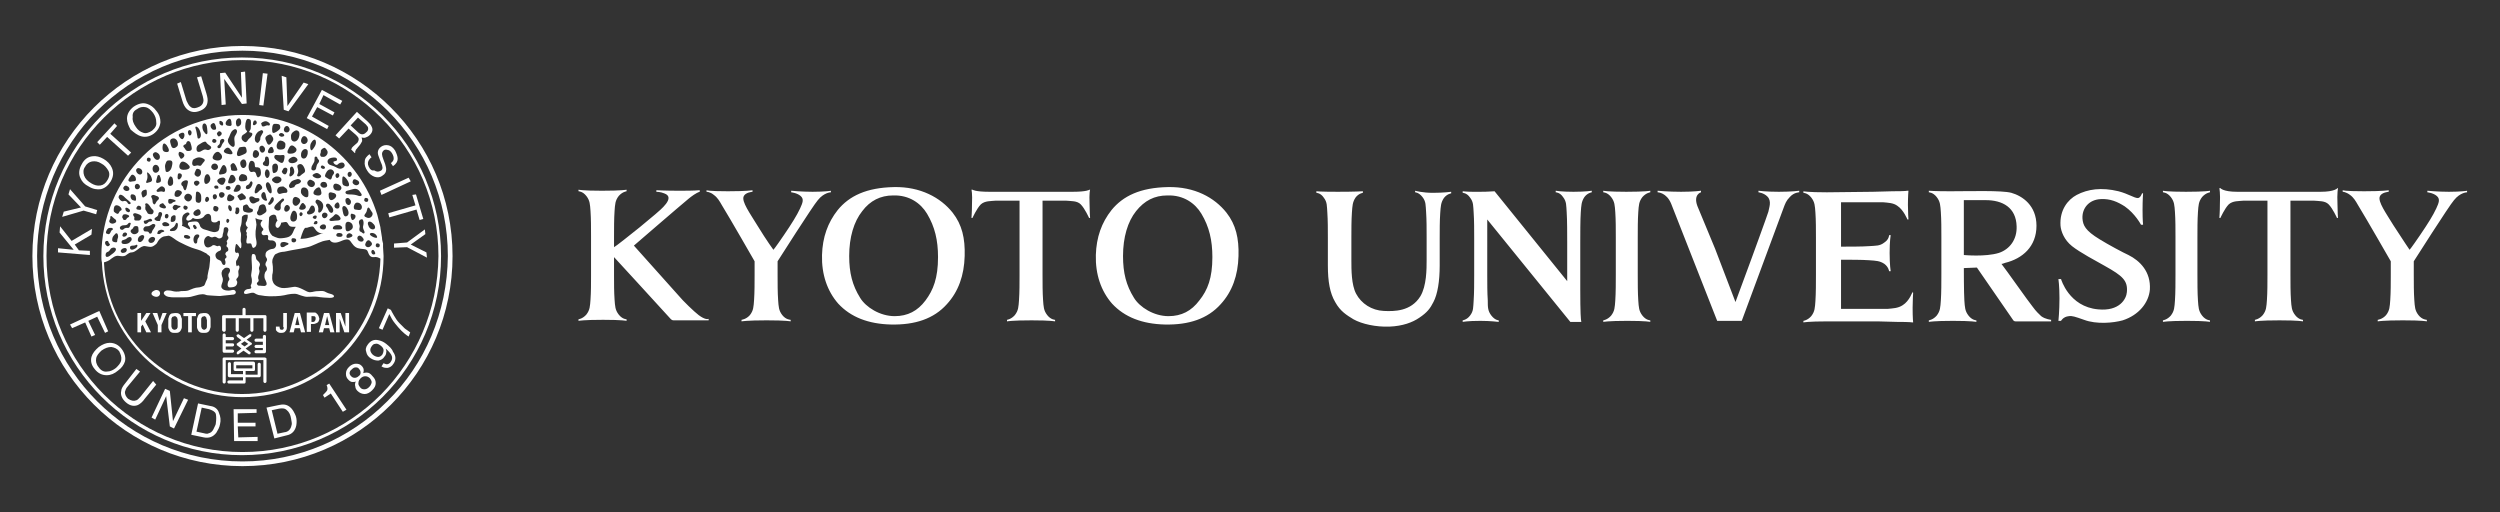 <svg version="1.1" id="レイヤー_1" xmlns="http://www.w3.org/2000/svg" x="0" y="0" viewBox="0 0 478.4 98" style="enable-background:new 0 0 478.4 98" xml:space="preserve"><rect x="0" y="0" width="478.4" height="98" fill="#333333" stroke="none"/><style>.st0{fill:#fff}</style><path class="st0" d="M171.1 35.8c-5.3.1-8.6 1.7-10.8 4.4-1.9 2.4-2.9 5.2-3 8.6-.1 3.7 1 6.9 3.1 9.3 2.4 2.6 5.8 3.9 10.1 4 4.6.1 8.2-1.1 10.7-3.9 2.2-2.4 3.3-5.5 3.4-9.2.1-3.4-.5-6-2.3-8.3-2.3-2.9-6.2-5-11.2-4.9m6 21.7c-1.5 2-3.4 3-5.9 3-2.8 0-5.5-1.7-6.6-3.5-1.5-2.4-2.1-4.8-2.1-8 0-3.6.9-6.6 2.5-8.6 1.5-2 3.5-3 5.9-3 3.1-.1 5.3 1.5 6.5 3.5 1.5 2.5 2.1 5.1 2.1 8.3 0 4-.9 6.3-2.4 8.3M223.5 35.8c-5.3.1-8.6 1.7-10.8 4.4-1.9 2.4-2.9 5.2-3 8.6-.1 3.7 1 6.9 3.1 9.3 2.4 2.6 5.8 3.9 10.1 4 4.6.1 8.2-1.1 10.7-3.9 2.2-2.4 3.3-5.5 3.4-9.2.1-3.4-.5-6-2.3-8.3-2.3-2.9-6.1-5-11.2-4.9m6 21.7c-1.5 2-3.4 3-5.9 3-2.8 0-5.5-1.7-6.6-3.5-1.5-2.4-2.1-4.8-2.1-8 0-3.6.9-6.6 2.5-8.6s3.5-3 6-3c3.1-.1 5.3 1.5 6.5 3.5 1.5 2.5 2.1 5.1 2.1 8.3 0 4-.9 6.3-2.5 8.3M468.6 36.7c-2.1 0-4.1-.2-4.1-.2v.3s1.1.1 1.8.7.4 1.3-.1 2.4c-.6 1.3-1.6 2.9-3.1 5.1-1.7 2.5-2 2.8-2 2.8s-1.1-1.6-3.1-4.7c-1.4-2.3-3-4.5-2.6-5.5.3-.8 1.7-.9 1.7-.9v-.3s-1 .2-4.7.2c-3.8 0-4.1-.2-4.1-.2v.3s.6 0 1.4.6c.7.5 1.1 1.2 1.5 1.9 1.6 2.6 6.3 10.8 6.3 10.8v2.6c0 1.4 0 3.4-.1 4.8-.1 1.3-.1 2-.8 2.9-.7.8-1.6.9-1.6.9v.3s1-.2 4.8-.2c3.9 0 4.6.2 4.6.2v-.3s-.9 0-1.6-.9c-.7-.9-.7-1.6-.8-2.9-.1-1.4-.1-3.3-.1-4.8V50s6.8-10.7 7.7-11.7c1.2-1.5 2.5-1.5 2.5-1.5v-.3c.1 0-1.2.2-3.5.2M159.1 36.5s-1.3.2-3.6.2c-2.1 0-4.1-.2-4.1-.2v.3s1.1.1 1.8.7.4 1.3-.1 2.4c-.6 1.3-1.6 2.9-3.1 5.1-1.7 2.5-2 2.8-2 2.8s-1.2-1.6-3.1-4.7c-1.4-2.3-3-4.5-2.6-5.5.3-.8 1.7-.9 1.7-.9v-.3s-1 .2-4.7.2c-3.8 0-4.1-.2-4.1-.2v.3s.7 0 1.4.6c.7.5 1.1 1.2 1.5 1.9 1.6 2.6 6.3 10.8 6.3 10.8v2.6c0 1.4 0 3.4-.1 4.8-.1 1.3-.1 2-.8 2.9-.7.8-1.6.9-1.6.9v.3s1-.2 4.8-.2 4.6.2 4.6.2v-.3s-.9 0-1.6-.9c-.7-.9-.7-1.6-.8-2.9-.1-1.4-.1-3.3-.1-4.8V50s6.8-10.7 7.7-11.7c1.2-1.5 2.5-1.5 2.5-1.5v-.3zM336.5 36.5v.3s1 .1 1.7.8c.9.9.3 2.2.2 2.9-.2.7-3.2 8.9-3.2 8.9l-3.1 8.4-3.9-10.2-3.4-8.2c-.8-2.2.7-2.6.7-2.6v-.3s-1.3.2-3.8.2-4.5-.2-4.5-.2v.3s1.7 0 2.6 2.2l8.8 22.4h4.7s7.7-20.8 8-21.6c.3-.8.5-1.4 1.2-2.1.8-.9 1.8-.9 1.8-.9v-.3s-1.4.2-3.9.2-3.9-.2-3.9-.2M270.8 36.5v.3s.7 0 1.4.9.6 1.6.7 2.9c.1 1.4.1 3.3.1 4.8v4.3c0 1.8 0 5-1.2 7-1.8 2.9-5 2.9-7 2.8-2.3-.1-4.3-1.4-5.3-3.3-.9-1.7-.9-4.6-.9-6.4v-4.3c0-1.4 0-3.4.1-4.8.1-1.3.1-2 .7-2.9.6-.8 1.4-.9 1.4-.9v-.3s-1.4.1-4.8.1-4.1-.1-4.1-.1v.3s.8 0 1.4.9c.7.9.6 1.6.7 2.9.1 1.4.1 3.3.1 4.8v5.3c0 3.1.4 5.3 1.4 7 1 1.8 2.2 2.5 3.5 3.3 1.6.9 4.3 1.5 6.9 1.4 2.5-.1 4.4-.8 5.7-1.7 1.5-1 2.1-1.8 2.7-3 .8-1.5 1.2-4 1.2-7v-5.2c0-1.4 0-3.4.1-4.8.1-1.3.1-2 .7-2.9.6-.8 1.4-.9 1.4-.9v-.3s-1.5.2-3.5.2-3.4-.4-3.4-.4M306.8 36.5v.3s.8 0 1.5.9.7 1.6.8 2.9c.1 1.4.1 3.3.1 4.8v7.1c0 1.4 0 3.6-.1 5-.1 1.3-.1 2-.8 2.9-.7.8-1.5.9-1.5.9v.3s.9-.2 4.6-.2c3.7 0 4.4.2 4.4.2v-.3s-.8 0-1.5-.9-.7-1.6-.8-2.9c-.1-1.4-.1-3.5-.1-5v-7.1c0-1.4 0-3.4.1-4.8.1-1.3.1-2 .8-2.9.7-.8 1.5-.9 1.5-.9v-.3s-.9.2-4.6.2c-3.6 0-4.4-.2-4.4-.2M413.9 36.5v.3s.8 0 1.5.9.7 1.6.8 2.9c.1 1.4.1 3.3.1 4.8v7.1c0 1.4 0 3.6-.1 5-.1 1.3-.1 2-.8 2.9-.7.8-1.5.9-1.5.9v.3s.9-.2 4.6-.2c3.7 0 4.4.2 4.4.2v-.3s-.8 0-1.5-.9-.7-1.6-.8-2.9c-.1-1.4-.1-3.5-.1-5v-7.1c0-1.4 0-3.4.1-4.8.1-1.3.1-2 .8-2.9.7-.8 1.5-.9 1.5-.9v-.3s-.9.2-4.6.2c-3.6 0-4.4-.2-4.4-.2M208.5 36.3s-.5.4-3.2.4h-16c-2.7 0-3.2-.4-3.2-.4h-.2s.2.7.1 2.8c0 1.4-.1 2.6-.1 2.6h.2s.8-1.8 1.6-2.6c.8-.7 1.9-.6 2.8-.7h4.6v14.2c0 1.4 0 3.4-.1 4.8-.1 1.3-.1 2-.8 2.9-.7.8-1.5.9-1.5.9v.3s.9-.2 4.7-.2c3.7 0 4.5.2 4.5.2v-.3s-.8 0-1.5-.9-.7-1.6-.8-2.9c-.1-1.4-.1-3.3-.1-4.8V38.4h4.5c1 .1 2.1 0 2.8.7.8.8 1.6 2.6 1.6 2.6h.2s-.1-1.2-.1-2.6c-.1-2.2.1-2.8.1-2.8h-.1zM447.3 36s-.5.7-3.2.7h-16c-2.7 0-3.2-.7-3.2-.7h-.2s.2 1 .1 3.1c0 1.4-.1 2.6-.1 2.6h.2s.8-1.8 1.6-2.6c.8-.7 1.9-.6 2.8-.7h4.6v14.2c0 1.4 0 3.4-.1 4.8-.1 1.3-.1 2-.8 2.9-.7.8-1.5.9-1.5.9v.3s.9-.2 4.7-.2c3.7 0 4.5.2 4.5.2v-.3s-.8 0-1.5-.9-.7-1.6-.8-2.9c-.1-1.4-.1-3.3-.1-4.8V38.4h4.5c1 .1 2.1 0 2.8.7.8.8 1.6 2.6 1.6 2.6h.2s-.1-1.2-.1-2.6c-.1-2.2.1-3.1.1-3.1h-.1zM297.7 36.5v.3s.8 0 1.4.9c.7.9.6 1.6.7 2.9.1 1.4.1 4.4.1 5.8v7.4L286 36.6c-.5 0-1 .1-2.7.1h-1.5c-1.1 0-1.9-.1-1.9-.1v.3s.8 0 1.4.9c.7.9.6 1.6.7 2.9.1 1.4.1 3.4.1 4.8V52.7c0 1.4 0 3.4-.1 4.8-.1 1.3 0 2-.7 2.9-.6.8-1.4.9-1.4.9v.3s.9-.2 3.4-.2c1.9 0 3.5.2 3.5.2v-.3s-.7 0-1.4-.9-.7-1.6-.7-2.9c-.1-1.4-.1-3.4-.1-4.8V42l15.9 19.6h2.1c-.1-.4-.2-1.8-.2-6.2v-9c0-1.4 0-4.5.1-5.8.1-1.3.1-2 .7-2.9.6-.8 1.4-.9 1.4-.9v-.3s-1.2.2-3.5.2-3.4-.2-3.4-.2M366 55.8s-.6 1.8-1.9 2.6c-.9.6-1.9.6-2.8.7h-9v-9.4c1.5 0 4.1 0 5.4.1 1.3.1 2 .1 2.9.7.8.6.9 1.4.9 1.4h.3s-.2-1.2-.2-3.5.2-3.4.2-3.4h-.3s0 .8-.9 1.4c-.9.7-1.6.6-2.9.7-1.3.1-4 .1-5.4.1v-8.5h8c1 .1 2 .1 2.8.7 1.2.8 1.9 2.6 1.9 2.6h.2s-.1-1.4-.1-2.8c0-1.6.1-2.7.1-2.7h-.2s-.2.1-2.9.1c-1 0-2.5.1-3.7.1 0 0-7.9.1-8.8.1-3.7 0-4.5-.2-4.5-.2v.3s.8 0 1.5.9.7 1.6.8 2.9c.1 1.4.1 3.3.1 4.8v7.1c0 1.4 0 3.6-.1 5-.1 1.3-.1 2-.8 2.9-.7.8-1.5.9-1.5.9v.3s.9-.2 4.6-.2h9.6c1.1 0 2.6.1 3.7.1 2.7 0 2.9.1 2.9.1h.2s-.1-.8-.1-2.8c0-1.4.1-2.9.1-2.9h-.1zM407.3 48.8c-.9-.4-3.9-2-5.5-3-2.8-1.7-3.2-2.7-3.3-4-.1-1.9 1.2-3.6 3.5-3.7 1.8-.1 3.2.5 4.6 1.4 2 1.4 3.1 3.5 3.1 3.5h.4s-.1-.8-.1-2.8c0-2 .1-3.2.1-3.2h-.2s-.3.9-.8.9c-.7 0-1.8-.8-3.7-1.3-3.3-.8-5.9-.4-8 .7-1.7.9-3.3 2.9-3.1 5.9.1 1.1.7 2.7 2.2 3.9 1.5 1.2 4.7 2.9 6.3 3.8 3.4 1.9 4.4 2.8 4.2 5-.1 1.3-1.4 3.7-5.5 3.3-5.6-.5-7.1-5.8-7.1-5.8h-.5s.2 1.3.2 3.7c0 2.4-.2 4.3-.2 4.3h.5s.4-.8 1.5-.9c.6-.1 1.2.1 2.9.7 2.4.9 5.6.6 7.4.1 3.1-1 5-3.4 5.2-5.9.2-3.4-1.9-5.5-4.1-6.6M388.9 58.6c-.6-.7-5.1-7.1-5.9-8.1.2 0 .4-.1.7-.2 3.3-.8 6-3.1 6-7.1 0-3.9-2.7-5.7-4.8-6.3-1.8-.5-8.1-.3-11.7-.3-3 0-4.1-.1-4.1-.1v.3s.8 0 1.5.9.7 1.6.8 2.9c.1 1.4.1 3.3.1 4.8v7.1c0 1.4 0 3.6-.1 5-.1 1.3-.1 2-.8 2.9-.7.8-1.5.9-1.5.9v.3s.9-.2 4.6-.2c3.7 0 4.5.2 4.5.2v-.3s-.8 0-1.5-.9-.7-1.6-.8-2.9c-.1-1.4-.1-6.2-.1-6.2l2.5-.1 6.9 10c.1.2.3.3.5.3h6.8v-.3s-1.1-.1-1.9-.7c-.5-.5-.9-.8-1.7-1.9m-13.1-9.8V38.3h4.2c3.2 0 5.8 1.4 5.9 5 .1 2.5-1.3 4.4-3.4 5.1-2.6.8-6.7.4-6.7.4M133.7 60.3c-.8-.6-3-2.7-3.9-3.8l-8.5-9.5s8.8-7.6 10.5-9c.5-.4 1.4-1.1 2.1-1.3v-.3c-1.2.1-2.8.1-4 .1-2.7 0-4.3-.1-4.3-.1v.3s.8 0 1.5.3c2.3.8-.8 3.2-1.7 4 0 0-1.1.9-3 2.5-2 1.6-4.5 3.6-4.9 3.8v-2.1c0-1.4 0-3.4.1-4.8.1-1.3.1-2 .8-2.9.7-.8 1.5-.9 1.5-.9v-.3s-.9.2-4.7.2c-3.7 0-4.5-.2-4.5-.2v.3s.8 0 1.5.9.7 1.6.8 2.9c.1 1.4.1 3.3.1 4.8v7.6c0 1.4 0 3.1-.1 4.5-.1 1.3-.1 2-.8 2.9-.7.8-1.5.9-1.5.9v.3s.9-.2 4.7-.2c3.7 0 4.5.2 4.5.2v-.3s-.8 0-1.5-.9-.7-1.6-.8-2.9c-.1-1.4-.1-3.1-.1-4.5V49.2l4.5 4.9 6.4 7c.1.1.3.2.5.2h6.7V61c-.1.1-.7.2-1.9-.7M29.8 55.5c-.4.1-.9.4-.8.8.1.3.6.5.9.5 1 0 1-1.4-.1-1.3M28.8 59.9H28l-1 1.5v-1.5h-.7v3.7h.7v-1.1l.3-.4.7 1.5h.9l-1.1-2.1zM30.6 61.3h-.1l-.4-1.4h-.9l1 2.3v1.4h.7v-1.4l1-2.3h-.8zM34.6 60.4c-.1-.2-.2-.3-.4-.4-.2-.1-.4-.1-.7-.1-.3 0-.5.1-.7.1-.2.1-.3.2-.4.4-.1.2-.1.4-.2.6v1.6c0 .2.1.4.2.6.1.2.2.3.4.4.2.1.4.1.7.1.3 0 .5 0 .7-.1.2-.1.3-.2.4-.4.1-.2.2-.4.2-.6V61c-.1-.2-.2-.5-.2-.6m-.6 2c0 .2 0 .3-.1.4 0 .1-.1.2-.2.2-.1.1-.2.1-.3.1-.1 0-.2 0-.3-.1-.1 0-.1-.1-.2-.2 0-.1-.1-.2-.1-.4v-1.2c0-.2 0-.3.1-.4 0-.1.1-.2.2-.2s.2-.1.3-.1c.1 0 .2 0 .3.1l.2.2c0 .1.1.3.1.4v1.2M35.1 60.5h.9v3.1h.7v-3.1h.8v-.6h-2.4zM40.1 60.4c-.1-.2-.2-.3-.4-.4-.2-.1-.4-.1-.7-.1-.3 0-.5.1-.7.1-.2.1-.3.2-.4.4-.1.2-.1.4-.2.6v1.6c0 .2.1.4.2.6.1.2.2.3.4.4.2.1.4.1.7.1.3 0 .5 0 .7-.1.2-.1.3-.2.4-.4.1-.2.1-.4.2-.6V61c0-.2-.1-.5-.2-.6m-.5 2c0 .2 0 .3-.1.4 0 .1-.1.2-.2.2-.1.1-.1.1-.2.1s-.2 0-.3-.1c-.1 0-.1-.1-.2-.2 0-.1-.1-.2-.1-.4v-1.2c0-.2 0-.3.1-.4 0-.1.1-.2.2-.2s.2-.1.3-.1c.1 0 .2 0 .2.1l.2.2c0 .1 0 .3.1.4v1.2M54.3 62.6c0 .2 0 .3-.1.4 0 .1-.1.1-.3.1-.1 0-.2 0-.3-.1 0-.1-.1-.2-.1-.4v-.1h-.7V63.1c0 .1.1.2.2.3.1.1.2.2.3.2.1.1.3.1.5.1.4 0 .7-.1.8-.3.2-.2.3-.4.3-.8v-2.7h-.7v2.7zM56.4 59.9l-1 3.7h.8l.2-.8h1l.2.8h.8l-1-3.7h-1zm.1 2.3.4-1.7.4 1.7h-.8zM61 60.6c0-.1-.1-.2-.2-.4l-.3-.3c-.1-.1-.3-.1-.5-.1h-1.3v3.7h.8V62h.4c.2 0 .3 0 .5-.1s.3-.1.4-.2c.1-.1.2-.2.2-.3.1-.2.1-.3.1-.5 0 0-.1-.2-.1-.3m-.8.9c-.1.1-.2.1-.3.1h-.3v-1.1h.3c.2 0 .3 0 .4.1.1.1.1.2.1.4s-.1.4-.2.5M62 59.9l-1 3.7h.8l.2-.8h1l.2.8h.8l-1-3.7h-1zm.2 2.3.4-1.7.4 1.7h-.8zM66.1 62.5l-.9-2.6h-.9v3.7h.7V61l.9 2.6h.9v-3.7h-.7zM42.9 63.5c.1 0 .3-.1.3-.3v-2.3h1.9v2.3c0 .1.1.3.3.3.1 0 .3-.1.3-.3v-2.3h2.2v2.3c0 .1.1.3.3.3.1 0 .3-.1.3-.3v-2.3h1.9v2.3c0 .1.1.3.3.3.1 0 .3-.1.3-.3v-2.6c0-.2-.1-.3-.3-.3H47v-1.1c0-.1-.1-.3-.3-.3-.1 0-.3.1-.3.3v1.1h-3.6c-.2 0-.3.1-.3.3v2.6c.1.2.2.3.4.3M42.9 67.5h1.6c.1 0 .3-.1.3-.3 0-.1-.1-.3-.3-.3h-1.3v-.6h1.3c.1 0 .3-.1.3-.3 0-.2-.1-.3-.3-.3h-1.3v-.6h1.3c.1 0 .3-.1.3-.3 0-.1-.1-.3-.3-.3h-1.3v-.4c0-.1-.1-.3-.3-.3-.1 0-.3.1-.3.3v3c0 .3.1.4.3.4M50.6 64.1c-.2 0-.3.1-.3.3v.4H49c-.1 0-.3.1-.3.3 0 .2.1.3.3.3h1.3v.6H49c-.1 0-.3.1-.3.3 0 .1.1.3.3.3h1.3v.4H49c-.1 0-.3.1-.3.3 0 .2.1.3.3.3h1.6c.1 0 .3-.1.3-.3v-2.9c0-.2-.1-.3-.3-.3M48.2 65.8c0-.1 0-.2-.1-.2l-.9-.6.8-.6c.1-.1.1-.2.1-.4-.1 0-.2-.1-.4 0l-1 .7-1-.7c-.1-.1-.3 0-.4.1-.1.1 0 .3.1.4l.8.6-.8.6c-.1 0-.1.1-.1.2s0 .2.1.2l.8.6-.8.6c-.1.1-.1.2-.1.4.1.1.1.1.2.1h.1l1-.7 1 .7h.1c.1 0 .2 0 .2-.1.1-.1.1-.3-.1-.4l-.8-.6 1-.7c.1 0 .2-.1.2-.2m-1.4.5-.7-.5.7-.5.7.5-.7.5zM50.6 68.4h-7.7c-.2 0-.3.1-.3.3v4.4c0 .1.1.3.3.3.1 0 .3-.1.3-.3v-4.2h7.2V73c0 .1.1.3.3.3.1 0 .3-.1.3-.3v-4.4c-.1-.1-.2-.2-.4-.2"/><path class="st0" d="M49.6 69.4c-.1 0-.3.1-.3.3v2H47V71h1.5c.2 0 .3-.1.3-.3v-1.2c0-.1-.1-.3-.3-.3H45c-.2 0-.3.1-.3.3v1.2c0 .1.1.3.3.3h1.5v.6h-2.3v-2c0-.1-.1-.3-.3-.3-.1 0-.3.1-.3.3v2.3c0 .1.1.3.3.3h2.6v.6h-2.7c-.1 0-.3.1-.3.3 0 .1.1.3.3.3h2.9c.2 0 .3-.1.3-.3v-.9h2.6c.1 0 .3-.1.3-.3v-2.3c-.1-.1-.2-.2-.3-.2m-4.4.5h3.1v.6h-3.1v-.6z"/><path class="st0" d="M46.4 8.8C24.2 8.8 6.2 26.8 6.2 49s18 40.2 40.2 40.2c22.2 0 40.2-18 40.2-40.2S68.5 8.8 46.4 8.8m27.7 68C67 83.9 57.2 88.3 46.4 88.3c-10.9 0-20.7-4.4-27.8-11.5-7.1-7.1-11.5-17-11.5-27.8s4.4-20.7 11.5-27.8c7.1-7.1 16.9-11.5 27.8-11.5 10.8 0 20.7 4.4 27.8 11.5 7.1 7.1 11.5 16.9 11.5 27.8-.1 10.8-4.4 20.7-11.6 27.8"/><path class="st0" d="M46.3 11c-21 0-38 17-38 38s17 38.1 38 38.1 38.1-17 38.1-38.1c0-21-17-38-38.1-38m26.6 64.5c-6.8 6.8-16.1 11-26.5 11-10.3 0-19.7-4.2-26.5-11-6.8-6.8-11-16.1-11-26.5 0-10.4 4.2-19.7 11-26.5 6.8-6.8 16.1-11 26.5-11 10.4 0 19.7 4.2 26.5 11 6.8 6.8 11 16.1 11 26.5-.1 10.4-4.3 19.7-11 26.5"/><path class="st0" d="m17.2 48-2.1-.1-.8-1.1 3.2-1.9.1-1.1-3.9 2.3-2.2-2.8-.1 1.2 2.7 3.3-3-.3v.8l6.1.5zM18.4 41l.2-.8-2.3-.7-2.9-3.3-.3 1 2.4 2.5-3.3.8-.3 1 4.1-1.2zM17 35.7c.8.5 1.6.6 2.3.5.8-.2 1.4-.7 1.9-1.5.5-.9.6-1.7.2-2.6-.3-.7-.9-1.3-1.6-1.7-.7-.4-1.4-.6-2.1-.5-.9.1-1.6.6-2.1 1.6-.5.9-.6 1.8-.2 2.6.3.7.8 1.2 1.6 1.6m-.7-3.8c.3-.6.8-.9 1.3-1 .6-.1 1.2 0 1.8.4.6.3 1 .8 1.3 1.3.3.5.3 1.1-.1 1.8s-.8 1-1.4 1.1c-.6.1-1.2-.1-1.7-.4-.7-.4-1.2-.9-1.4-1.5-.2-.6-.2-1.2.2-1.7M20.5 26.2l4 3.6.6-.6-4-3.6 1.3-1.5-.5-.5-3.3 3.6.5.5zM27.1 26.1c.8.2 1.6 0 2.3-.5.8-.6 1.2-1.3 1.3-2.2 0-.8-.2-1.5-.8-2.2-.5-.7-1.1-1.1-1.7-1.3-.8-.3-1.7-.1-2.6.5-.8.6-1.3 1.4-1.3 2.3 0 .7.3 1.4.7 2.1.7.6 1.3 1.1 2.1 1.3m-.9-5.2c.5-.4 1.1-.5 1.6-.4.6.1 1 .5 1.5 1.1.4.6.6 1.1.6 1.8.1.6-.2 1.1-.8 1.6-.6.4-1.2.6-1.7.4-.6-.2-1-.5-1.4-1.1-.5-.7-.7-1.3-.6-1.9-.1-.7.2-1.2.8-1.5M35.7 20.8c.6.6 1.4.8 2.3.5 1-.3 1.6-.9 1.7-1.7.1-.5 0-1-.2-1.7l-1-3.3-.8.2 1.1 3.6c.1.4.2.8.1 1.1-.1.5-.5.9-1.2 1.1-.6.2-1 .1-1.4-.3-.2-.2-.4-.6-.6-1l-1.1-3.6-.7.3 1 3.3c.2.7.5 1.2.8 1.5M43.2 20l-.3-4.9 3.4 4.8.9-.1-.3-6.1-.8.1.2 4.9-3.2-4.8-1 .1.3 6.1zM51.2 14.1l-.9-.1-.7 6.1.8.1zM55.2 21.3l3.8-5.2-.9-.3-3.1 4.5-.2-5.5-.9-.3.4 6.5zM62.6 24.7l.3-.6-3.2-1.8 1-1.8 3 1.6.3-.6-2.9-1.6.8-1.7 3.2 1.8.4-.7-3.9-2.1-2.9 5.4zM64.9 26.5l1.8-1.9 1.4 1.2c.2.2.4.4.5.6.1.3 0 .6-.2.9l-.8.7c-.2.2-.3.3-.3.4 0 .1-.1.1-.1.2l.7.7.1-.1c-.1-.1 0-.3.1-.5 0-.1.2-.2.3-.4l.5-.6c.2-.3.3-.5.4-.7 0-.2 0-.4-.1-.7.3.1.6.1.8 0 .3-.1.5-.2.8-.5.5-.5.6-1.1.3-1.6-.1-.3-.4-.6-.7-.9l-2.1-1.9-4.1 4.5.7.6zm3.6-4 1.5 1.3c.2.2.3.4.4.5.1.3.1.7-.3 1-.3.3-.5.4-.8.4-.3 0-.6-.2-.8-.4L67.1 24l1.4-1.5zM70.8 32.3c-.4-.6-.5-1-.3-1.5.1-.2.3-.5.6-.7l-.4-.6c-.5.4-.9.8-.9 1.4-.1.6.1 1.2.5 1.8.3.5.8.9 1.3 1.1.5.2 1.1.2 1.6-.2.5-.3.7-.7.7-1.2 0-.3-.1-.6-.2-1l-.3-.8c-.2-.5-.3-.9-.3-1.1 0-.3.1-.5.3-.7.2-.2.5-.2.8-.1.3 0 .6.3.8.6.3.5.4.9.3 1.3-.1.2-.2.4-.5.6l.4.6c.6-.4.9-.9.9-1.4 0-.5-.2-1-.5-1.6-.4-.6-.8-.9-1.3-1-.5-.1-1 0-1.4.3-.4.3-.6.7-.6 1.1 0 .3.1.6.3 1.1l.3.8c.2.4.3.8.3 1 0 .2-.1.5-.4.6-.4.2-.7.2-1.2-.1-.4.1-.6-.1-.8-.3M73 37.3l5.6-2.6-.4-.7-5.5 2.5zM74.3 40.8l.2.8 5.2-1.5.6 2 .7-.2-1.4-4.7-.7.1.6 2zM75.4 46.6v.8l2.5-.1 3.8 2-.1-1-3-1.5 2.8-2-.1-.9-3.4 2.5zM18.2 64.1l-1.3-2.7 1.7-.8 1.5 3.1.6-.3-1.7-3.9-5.6 2.6.4.7 2.5-1.1 1.2 2.7zM23.3 66.8c-.6-.8-1.4-1.2-2.3-1.2-.7 0-1.4.3-2.1.8-.7.6-1.2 1.2-1.4 1.9-.2.8 0 1.6.6 2.3.6.8 1.4 1.2 2.3 1.2.8 0 1.5-.3 2.2-.9.7-.5 1.1-1.1 1.3-1.7.2-.7 0-1.6-.6-2.4m-.1 2.1c-.1.6-.5 1-1 1.5-.5.4-1.1.7-1.7.7-.6.1-1.2-.2-1.6-.8-.5-.6-.6-1.2-.5-1.7.1-.6.5-1 1-1.5.7-.5 1.3-.7 1.9-.7.6.1 1.1.3 1.5.8.3.6.5 1.1.4 1.7M29.3 72.9l-2.4 3c-.3.3-.5.6-.8.7-.5.2-1 .1-1.6-.3-.4-.4-.6-.8-.6-1.3.1-.3.2-.7.5-1l2.4-2.9-.7-.5-2.1 2.7c-.5.6-.8 1.1-.8 1.5-.2.8.2 1.6.9 2.2.8.7 1.6.8 2.3.5.4-.2.9-.6 1.3-1.2l2.2-2.7-.6-.7zM33.1 80.6l-.6-5.8-.9-.4-2.6 5.5.7.4 2.1-4.5.7 5.8.8.4 2.7-5.5-.8-.3zM40.3 77.7l-2.4-.5-1.3 6 2.4.5c1 .2 1.8-.1 2.4-.9.3-.5.6-1 .7-1.6.2-.8.1-1.5-.2-2.2-.2-.7-.8-1.2-1.6-1.3m1 3.3c0 .2-.1.4-.2.6-.2.4-.3.7-.5.9-.2.3-.6.4-.9.5-.2 0-.4 0-.7-.1l-1.4-.3 1-4.6 1.4.3c.6.2 1.1.4 1.3.9.1.5.1 1.1 0 1.8M45.6 83.7l-.1-2.1h3.4v-.7h-3.4v-1.8l3.6-.1v-.7h-4.4l.1 6.1h4.5v-.8zM55.5 77.9c-.6-.5-1.3-.6-2.1-.4L51 78l1.5 5.9 2.4-.6c1-.2 1.6-.9 1.8-1.9.1-.6.1-1.2-.1-1.8-.3-.7-.6-1.3-1.1-1.7m.2 3.8c-.1.3-.3.6-.6.8-.2.1-.4.2-.6.2l-1.4.3-1.1-4.5 1.4-.3c.6-.1 1.1-.1 1.5.3.4.3.7.9.8 1.6 0 .2.1.4.1.6.1.4 0 .7-.1 1M62.5 73.7c.2.4.2.8.1 1-.1.2-.4.5-.8.9l.3.5 1.2-.8 2.3 3.5.7-.4-3.3-5-.5.3zM70.2 71.3c-.2 0-.4 0-.7.1.1-.2.1-.5.1-.6 0-.3-.2-.6-.4-.8-.3-.3-.6-.4-1.1-.4-.4 0-.9.2-1.3.6-.4.4-.6.8-.6 1.3s.1.8.5 1.2c.3.3.5.4.8.4.2 0 .4 0 .6-.1-.2.3-.2.7-.1 1 0 .3.2.6.4.8.4.4.9.6 1.4.6.5 0 1-.3 1.4-.7.5-.5.7-.9.7-1.4 0-.5-.2-.9-.6-1.3-.4-.5-.7-.7-1.1-.7m-2.3 1c-.3 0-.5-.1-.7-.3-.2-.2-.3-.4-.3-.6 0-.2.1-.5.4-.7.3-.3.5-.4.8-.4.3 0 .5.1.6.3.2.2.3.4.3.7 0 .3-.1.5-.4.7-.2.2-.5.3-.7.3m2.7 1.8c-.3.3-.6.4-.9.4-.3 0-.6-.1-.8-.4-.2-.3-.4-.5-.3-.9 0-.3.2-.6.4-.8.3-.3.6-.4.9-.4.3 0 .6.1.9.4.2.3.4.6.3.9-.1.3-.2.5-.5.8M73.9 65.8c-.5-.4-1-.6-1.5-.7-.8-.2-1.5.1-2 .8-.4.5-.5 1-.3 1.5.1.5.4.9.9 1.2.5.3.9.4 1.4.4.5-.1.9-.3 1.2-.8.2-.2.3-.5.3-.7.1-.3 0-.5-.1-.8.7.6 1.1 1.1 1.2 1.5.1.4 0 .7-.2 1-.1.2-.2.3-.4.4-.3.2-.6.1-1-.1l-.4.6c.4.3.8.3 1.2.3.4-.1.8-.3 1.1-.8.5-.7.5-1.5-.1-2.3-.2-.6-.7-1-1.3-1.5m-.7 2c-.2.3-.5.5-.8.5-.3 0-.6-.1-.9-.3-.3-.2-.5-.5-.6-.8-.1-.3 0-.6.2-.9.2-.3.4-.5.7-.5.3-.1.6 0 1 .3s.6.6.6.9c0 .3-.1.6-.2.8M76.4 61.8c-.4-.4-.7-.9-1-1.4-.3-.5-.5-.9-.6-1.1l-.6-.3-1.7 3.8.7.3 1.3-3c.3.6.6 1.2 1.1 1.8.8 1 1.6 1.9 2.6 2.5l.3-.8c-.5-.4-.9-.6-1.1-.8l-1-1"/><path class="st0" d="M73.1 45.5c-.1-.6-.2-1.3-.3-1.9v-.1l-.6-2.4C68.8 30 58.5 22 46.4 22c-14.9 0-27 12.1-27 27 0 .4 0 .8.1 1.2C20.1 64.6 31.9 76 46.4 76c14.9 0 27-12.1 27-27 0-.6-.1-1.1-.1-1.7v-.7c-.1-.4-.2-.7-.2-1.1m-.7 1.1c.4.1.3.6.1.7-.2.1-.6 0-.6-.3 0-.4.2-.5.5-.4M72 45c.7 1-1 .3-1.2-.1-.2-.4.8-.5 1.2.1m-.2 3.4c.1.3-.5.5-.7 0-.2-.5.4-1 .7 0m-1-1.2c-.5.3-1-.1-.9-.5.1-.4.5-1 .9-.6.6.5.4.8 0 1.1m.6-3.3c-.5 0-.8-.3-1-1-.1-.7.6-.6 1-.1.4.3.6 1 0 1.1m-1.2-6c.4.1.3.6.1.7-.2.1-.6 0-.6-.3 0-.4.2-.5.5-.4m0 2.4c.1-.6.3-.8.6-.3.3.6.7.7.4 1.3-.3.5-.8.5-1.3.2s.2-.6.3-1.2m-.7 1.9c.1.3.1.6 0 1-.1.3 0 .6.2 1s-.1.6-.3.4c-.1-.1-.4-.3-.5-.3-.1-.1-.2-.4-.1-.7.1-.3 0-.6-.1-.9-.1-.3.1-.7.4-.7.1-.1.3-.1.4.2m.1 3.7c-.1.3-.3.4-.7.3-.6-.2-.7-.9-.2-1.1.4-.1.9.5.9.8m-.4-6c-.2.5-.9.2-1.2.2-.3 0-.4-.5-.2-.9s.4-.5.8-.4c.4.1.8.6.6 1.1m-2.4 4.3c-.6.2-.7-.1-.7-1.1s1-.7 1.3-.2c.3.7 0 1-.6 1.3m.3 1.2c-.2.1-.9.3-.8-.2 0-.4.5-.7.8-.5.6.3.3.6 0 .7m-13.5.2c-.6 0-1.5-.5-1.5-.5-.5-.5-.7-1.1-.7-1.7 0-.7.1-1.3.1-1.8.1-.2.3-.4.7-.5 0 0 .6-.2.7.5 0 .2.1.4.2.6-.3.3-.5.8-.3 1.2.2.3.5.3.8-.2.1-.2.2-.4.2-.6h.1c.7-.1.9-.3 1.2.2.3.6.6.6 1.1.6h.4c-.1.2-.2.3-.3.5-.4 1-.5 1.1-1 1.4-.4.2-1.3.3-1.7.3m1.6 1c.1.2-.3.3-.5.4-.2.1-.3.3-.7.3-.4 0-.4-.6-.3-.7 0-.2.3-.3.7-.3-.1 0 .7.1.8.3m-11.6-1.4c.2.2.1.5 0 .6-.1.1-.3.4-.2.5.1.1.1.3 0 .5s-.1.4.1.5c.2.1.3.7 0 .8-.3.1-.5.5-.3.7.2.2.2.5 0 .6-.2.1-.2.3-.1.5s.1.9-.3.8c-.4-.1-.3-.6-.6-.8-.3-.2-.6-.2-.8-.5-.2-.3-.3-.8.1-1.1.4-.4.8-.2.8-.7 0-.5-.3-.7-.6-.5-.3.1-.8-.5-1.2 0-.2.1-1.1.7-1.4-.4-.3-1.1.6-1.7.9-1.5 0 0 .4.3.7.2.3-.1.5-.2.9.1.4.3 1 0 1-.4s.2-.6.2-1.1c0-.5.3-.6.6-.5.3.1.4.5.2.9-.1.3-.2.6 0 .8m-6.5.2c.2-.6.7-.6.9-.5.2.1.2.4-.1.7-.3.5 0 .9-.4 1-.4.1-.6-.7-.4-1.2m-.1-2.3c.2-.2.4 0 .5.2.4.3-.1.7-.3.5-.1-.2-.4-.5-.2-.7m.7-.7c-.4-.1-1.5.1-1.5.1s-.5.2-.1.7c.2.2.3.5.3.7-.2 0-.7-.3-.9-.4-.2-.1-.4-.2-.7-.3 0-.1.1-.2.1-.3 0-.5-.2-1.3.2-1.8.4-.4.9-.6 1.1-.3 0 0 .1.1.1.2-.1 0-.1 0-.1.1-.5.3-.8 1-.3 1.1.3.1.8-.2 1-.5.2.1.4.2.8.2 1 0 1.3-.4 1.5-.7.3-.3.8-.4 1-.1l.1.1s.1.2.1.6c0 .3 0 .6.3.7.2.1.7.1.9-.1 0 0 .4-.4.5 0 0 .3 0 .6-.1.8v.3c-.1.6-.2.8-.8.9-.5.1-1.3-.3-2.1-.5 0 0-.5-.1-.8-.6-.1-.4-.3-.8-.6-.9M36 45.7c-.2 0-.8-.1-.8-.4 0-.3.2-.4.7-.3.8.3.5.7.1.7m-6.6-1.9c-.3.3-.3.6-.4.8-.2.2-.5.1-.5-.1-.1-.1-.1-.2-.5-.2-.3 0-.4 0-.5-.2-.1-.2-.1-.4.1-.6.1-.2.4-.2.6-.2.3 0 .5-.1.8-.3.2-.2.5-.2.7 0 .1.2-.1.5-.3.8m0 2.5c-.2.2-.7.3-.9 0-.3-.3.1-.8.4-.9.3-.1.5-.1.7.1.2.2 0 .6-.2.8m-4.7-5c.1.1-.1.3-.2.3-.1.1-.2.1-.3.3-.1.2-.2.2-.4.2s-.2-.1-.3-.3c-.2-.2-.1-.4 0-.6.1-.2.3-.2.5-.2s.7.2.7.3m.1-1.2c.2.2 0 .6-.3.5-.4-.1-.5-.4-.5-.6-.1-.2.2-.5.8.1m-.9 3c.3 0 .5-.1.7-.4.3-.2.5 0 .4.2-.1.1-.1.4-.2.5 0 .1-.2.3-.5.2-.3 0-.5.1-.7.3-.2.2-.6 0-.6-.1-.1-.2-.1-.3.1-.5.3-.2.5-.2.8-.2m.4 1.8c-.1.3-.4.4-.6.4-.2 0-.4-.2-.2-.5.1-.3.3-.3.6-.3 0 .1.3.1.2.4m-1.1 2.9c.1-.1.3-.3.5-.3.3-.1.4 0 .5.1.1.1.1.4-.1.6-.2.2-.6.2-.7.2-.3-.1-.4-.4-.2-.6m.7-1.1c-.2 0-.5 0-.6-.2-.1-.2 0-.4.1-.5.2-.1.4-.1.6-.2.2-.1.3-.2.4-.3.2-.1.4-.2.6-.1.1 0 .2.2.2.4s-.1.3-.4.6c-.2.2-.6.3-.9.3m1 .5c.1-.1.2-.2.6-.2.3 0 .4-.1.5-.1 0-.1.3-.1.3.1 0 .3-.3.5-.5.6-.2.1-.5.3-.8.1-.2-.2-.1-.4-.1-.5m1-2.4c-.4.1-.6-.1-.8-.3-.2-.2-.1-.5.1-.6.2-.1.3-.3.4-.5.1-.1.4-.2.7-.1.2.1.2.4.2.7.1.4-.2.7-.6.8m-.4-3.6c-.1-.3.1-.4.4-.4 0 0 .8.2 1 .4.3.2.2.5 0 .8-.2.3-.5.2-.9.2s-.3-.3-.3-.5c.1-.2-.1-.2-.2-.5M27 40c-.1.3-.5.1-.7.1-.2 0-.3-.3-.1-.5.1-.2.3-.3.5-.2.2 0 .4.3.3.6m-.6-3.8c-.4.1-.6-.2-.6-.5s.2-.6.6-.5c.6.3.4.9 0 1m-.4 1.6c0 .2.1.2 0 .5 0 .2-.3.1-.6 0s-.5-.6-.4-.9c.1-.3.3-.2.5-.2.4.1.5.4.5.6m.4 7.9c.1-.4.4-.6.7-.7.3-.1.5.1.5.3 0 .2-.2.8-.7 1-.4.1-.6-.2-.5-.6m1.4-6.5c-.1-.2.2-.5.6-.1.4.4.5.8.8 1 .4.3.1.9-.2.9-.3 0-.7 0-.8-.3-.1-.2-.2-.3-.3-.5-.1-.1-.1-.2-.1-.5 0-.2.1-.3 0-.5m1.6-1.9s.4.1.8.3c.3.2.3.5-.1.8-.3.3-.3.6-.5.7-.2.1-.4-.3-.4-.5s0-.4-.2-.8c-.2-.3.1-.5.4-.5m-1.6 4.9c.2 0 .5-.2.8-.3.2-.1.4 0 .5.2.1.2-.2.3-.4.3s-.3.1-.5.3c-.2.2-.5.2-.6 0-.1-.2-.2-.5.2-.5m2-.6c.4-.2.5-.4.5-.6 0-.2.1-.5.5-.4.5.2 0 1 0 1-.1.3-.1.7-.3.7-.3 0-.6 0-.8-.2-.2-.1-.2-.3.1-.5m1.9-1.8c-.2.2-.7 0-.7 0-.3-.1-.5-.2-.5-.4s.1-.3.3-.4c.3-.1.4-.2.5 0 .2.3.6.5.4.8m.4 1.2c.3.2.1.8-.2.8-.4 0-.4-.4-.3-.7.2-.2.4-.2.5-.1m-1.7 3.1c.2-.1.5-.2.7-.1.3.1.4.2.3.3 0 .1-.5.1-.6.3-.1.1-.2.2-.4.2s-.4-.1-.3-.2c.1-.2.1-.4.3-.5m.7-1.4c.1-.1.3-.2.5-.2.3 0 .8.3.8.5s-.1.3-.8.3c-.6 0-.6-.5-.5-.6m1.1-4.4c0-.2.3-.3.6-.2 0 0 .7.1.8.3.1.2-.3.2-.5.3-.1.1-.2.3-.6.3-.4-.1-.3-.5-.3-.7m.2-4.3c.1-.3.3-.3.5-.1.2.1.3 1 .2 1.3-.1.3-.5.5-.8.3-.4-.4-.1-1.2.1-1.5m.6 7.3c.3-.2.6-.1.6.1v.3c0 .3 0 .5-.3.7-.3.1-.5.1-.6 0-.1-.1 0-.3 0-.5s0-.4.3-.6m0 2.3c.4-.2.5-.5.6-.7 0-.2.3-.4.4-.1.1.2 0 .7-.1.9-.2.3-.4.5-.7.5-.3 0-.6.1-.7-.1 0-.2.2-.3.5-.5m.7-3.4c-.2.1-.6-.1-.6-.3-.1-.2-.1-.3.1-.5.1-.2.2-.2.5-.2 0 0 .4.2.7.2.2 0 .2.3-.1.3-.4.2-.4.4-.6.5m-.3-2.9c0-.6.3-1 .8-.9.8.2.7.6.3 1-.3.4-1.1.4-1.1-.1m1.1-4.1c.4.1.4.6 0 1s-.6-.1-.5-.5c0-.5.2-.6.5-.5m.1-2.1c.4-.5 1.3.2 1.6.6.3.4 0 .8-1.1.8-1 0-.9-.9-.5-1.4m1 3.4c.6 0 .3.6.2 1.1-.4 1.8-.8.1-.8.1-.8-.6.1-1.2.6-1.2m-.5 5.1c.1-.3.3-.3.5-.2.4.1.4.5.1.7-.3.2-.7-.2-.6-.5m3.3-6.2c-.2.4-.6.6-1 .2-.4-.3 0-.8.1-1.1.1-.3.5-.2.8 0 .2.3.2.5.1.9m.1 4.9c-.1.6-.5.6-.9.4-.3-.3-.1-1.2-.1-1.7 0-.4.3-.4.6-.2.5.4.4.9.4 1.5m-.7-3.7c.4.1.5.5.2.7-.2.3-.5.4-.8 0-.3-.5.2-.8.6-.7m-.1 5.5c.4-.2.7.2.7.6 0 .4-.3.5-.6.6-.2.1-.7 0-.8-.4 0-.4.3-.6.7-.8m1.8-4.9c-.5.1-.5-.9-.3-1.4.2-.6.7-.6.9-.1.4.7-.1 1.4-.6 1.5m-.1 3.4c-.3-.2-.1-.8.1-.9.2-.1.4 0 .5.3.1.4-.4.8-.6.6m5.5-4.8c.6.9-.4 1.4-1 1.3-.5 0-.1-.8.1-1.3.1-.4.6-.5.9 0m-.5-2.5c.4-.3.7.3.9.8.2.5.2.6-.5.6-.6 0-.6-.2-.6-.5-.1-.5-.2-.6.2-.9m-.6 4.3c.2 0 .4.3.3.5-.1.2-.3.3-.6.2-.3 0-.4-.4-.2-.6.1-.1.3-.1.5-.1m-1.6-2.2c-.7.1.1-1.2.3-1.6.3-.4.6-.2.8.3.3 1.1-.3 1.2-1.1 1.3m.7 1.7c-.2.4-.7.4-1.2-.2-.5-.6.7-1 1.1-.9.5.2.4.6.1 1.1m-.3 2.7c-.4.2-.7-.2-.7-.5s.2-.6.7-.5c.6.2.4.8 0 1m-1.1 1.7c.5.2.3.7.1.9-.2.2-.8 0-.8-.4 0-.5.2-.7.7-.5m-.5-2.3c.2-.1.4 0 .5.3.1.4-.3.8-.6.6-.3-.3-.2-.9.1-.9m.5-1.1c-.3.1-.5-.1-.5-.3 0-.2.1-.3.4-.3.3 0 .4.2.4.4s-.1.2-.3.2m-.1-5.4c-.9-.2-.8-.6-.5-1.1.3-.5.8-.7 1.1-.4 1 .8.3 1.7-.6 1.5m-.3.6c.3 0 .5.2.6.5.1.3-.1.6-.4.7-.3.1-.6 0-.8-.3-.2-.3 0-.6.2-.8-.1.1.1-.1.4-.1m2.6 11.3c-.2.2-.4-.1-.4-.3 0-.2.1-.5.3-.4.4.1.3.5.1.7m0-2.7c-.1-.3 0-.8.3-.6.5.3.4 1 .2 1.1-.2.1-.4-.2-.5-.5m.4-1.4c-.7.1-.7-.4-.6-.8.1-.4.3-.6.6-.5.1.1.2.1.5.3.5.2.2.9-.5 1m1-2.8c.2-.5.7-.4.9-.1.3.7-.4 1.2-1 1.1-.6 0-.1-.5.1-1m4.8-3c.1.6 0 1-.4 1.2-.2.2-.4-.2-.5-.6 0 0-.1-.6-.7-.4-.6.2-.8-.7-.7-1.3.1-.6.3-.9.7-.8.6.2.4.9.5 1.1.1.2.4.1.4.1.1.1.6-.1.7.7m15.2 2.8c.3.3.3.6.1.8-.2.3-.6.2-1 .1-.3-.1-.6-.7-.3-1.1.2-.3.9-.1 1.2.2m-.7-2.3c.2-.1.4-.1.5.2.1.3 0 .4-.2.6 0 0-.3.2-.4-.1-.2-.2-.1-.6.1-.7m-.1 5.7c.2-.2.4-.3.6.1.2.6 0 1-.5.9-.6-.2-.4-.8-.1-1m-.4-.8c-.7.5-1 0-1-.7-.1-.6.3-.7.8-.5.7.1.9.7.2 1.2m-.4-4.1c-.2.7-.6.2-1 0-.5-.2-.3-.6 0-1.1.3-.5.9-.7 1.3-.2.4.6-.2.6-.3 1.3M62 32.3c-.3.1-.7-.2-.6-.4.1-.3.3-.3.6-.1.2.1.3.4 0 .5m-.1 2.5c.5 0 .6.2.7.6 0 0 .1.4-.4.5-.5.1-.8-.2-.9-.5 0-.3.2-.6.6-.6m-1.4 4.1c-.3-.3 0-.8.3-.7.9.3 1.3 1 .9 1.9-.4.8-.9.7-.8.2.1-.5-.1-1.1-.4-1.4m-.3 3.5c.1-.1.5-.2.5 0 .2.4-.2.6-.5.5-.3 0-.1-.3 0-.5m-.2-.6c-.3-.2-.1-.4.1-.5.1-.1.5-.1.5.1 0 .5-.3.6-.6.4m1.5-5c.1.5-.4.8-1.2.5-.8-.3.1-1.3.5-1.4.4-.2.6.2.7.9m-1.4 2.7c.4.8.1 1.3-.7 1.5-.7.2-.8-.4-.5-.6.3-.2.2-.3.5-.8.2-.4.5-.3.7-.1M59 37.4c0 .3-.3.5-.8.2s-.7-.7-.6-1.2c.1-.5.4-.6.8-.5.8.3.6 1.2.6 1.5M57.4 35c-.2.2-.5.2-.7.3-.2.1-.3.3-.4.5-.3.1-.6.2-.7.2-.1 0-.3-.2-.3-.4s.1-.4.4-.8c.3-.3.8-.4 1.1-.5.2-.1.6 0 .7.2.2.1.1.3-.1.5m-1.8-3c.3-.3.5 0 .6.3 0 0 .4.8-.3 1.3s-.5-.3-.5-.3c.3-.6-.1-1 .2-1.3m-.2-.9c-.5-.4 0-.8.4-1 .4-.2.6-.1.9.1.8.7-.7 1.3-1.3.9m.3-1.7c-.9.1-.8-.4-.4-1.1.4-.8.9-.4 1.2-.1.6.5 0 1.2-.8 1.2m-.4 10c.5.5-.2 1.2-.6 1.1-.4-.1-.4-.7-.1-1.1.2-.2.4-.3.7 0m-2.7.6c-.5-.5.8-1.4 1.2-1.8.4-.5.8 0 .4.3s-.5.5-.5.9c.2 1-.6 1.1-1.1.6m-.4-5.3c-.4-.4.1-.7.5-.9.4-.1.8 0 1 .2.2.2.3.6-.2.9-.4.3-.9.2-1.3-.2m1.4 2.4c-.4.1-.7-.5-.5-.9.1-.4.5-.5.8-.5.5-.1.4.1.8.3.4.3.4.9 0 .9-.5 0-.7.1-1.1.2m1.1-3.8c-.3.2-.6-.1-.7-.3-.2-.2.1-.4.2-.7.2-.3.7-.3.8.1 0 .3-.1.7-.3.9m-1.3-4.7c-.6-.1-.5-.9-.3-1.3s.5-.5 1-.3c.4.2.6.4.5.9 0 .6-.5.8-1.2.7m.2 1.1c.6 0 1-.3.8.7-.2 1.1-.6.8-1.1.5-.5-.3-.9-.6-.8-1 .1-.4.6-.2 1.1-.2m-.8 1.6s.4.1.4.7-.2 1-.7 1.1c-.4.2-.4-.8-.4-1.3.1-.3.2-.5.7-.5m-1-2c-.4.1-.7-.1-.4-.7.3-.6.7-.6.8-.3.6 1.1-.4 1-.4 1m-.3 1.8c0 .4-.1.8-.5.7-.5-.1-.7-.2-.7-.5s.4-.4.4-.7c0-.3 0-.8.5-.6.3.1.3.9.3 1.1m-.2 2.9c-.3.3-.7-.4-.6-1 .1-.6.4-.7.6-.5.4.3.4 1.2 0 1.5m-1.2-4.8c-.4-.1-.6-1-.3-1.2.3-.2.5-.2.8.2.3.4 0 1.1-.5 1m-.2 7.1c-.4.2-.4.5-.9.7-.5.1-.2-.9.1-1.5.3-.5.7-.3.9 0 .2.2.3.6-.1.8m-2-1.5c.2-.2.3-.1.4.1 0 0 .1.1-.1.6s-.5.7-.9.7c-.4-.1-.3-.7.1-.8.3-.1.4-.4.5-.6m-1.7-.1c-.6 0-.6-.7-.3-1.1.3-.4.5-.3.9-.2.3.1.5.3.5.7.1.5-.5.6-1.1.6m0-4c.3-.3.5-.2.7-.1.2.2.4.9.1 1.3-.3.4-.7.3-.9-.1-.2-.5-.2-.8.1-1.1m-.2-.9c-.7.3-.8-.3-.5-1 .3-.8.4-.6 1-.7.6-.1.6.2.7.7.1.6-.5.7-1.2 1m-.9 10.1c0-.2.2-.2.4-.2s.3.2.3.6c0 .4-.2.7-.5.7-.2 0-.3-.2-.3-.4.1-.2.1-.4.1-.7m.4-2.2c-.2-.3.2-.4.5-.6.3-.2.4-.1.6.1.5.4.5.6.4.8-.1.2-.3.1-.8.3-.4.2-.4-.3-.7-.6m1 1.9c0-.3.2-.3.4-.4.3-.2.5 0 .6.2.1.2.2.4.5.5.2.1.4 0 .4.4 0 .3-.5.4-.8.4-.3 0-.6-.1-.9-.2-.3-.3-.2-.6-.2-.9m1.3-1.2c-.2-.5-.1-.9.5-.8.4.1.4.4.9.3.5 0 .5.2.4.5-.1.2-.2.1-.7.4-.5.3-.9.1-1.1-.4m1.5 2c.3-.4.1-1 .6-1.2.7-.3.9.1 1 .6.1.5.3.7-.6 1.2-.8.6-1.4-.1-1-.6m1.1-2.2c-.5-.4-.5-1-.2-1.3.3-.3.5-.1.6.2 0 0 .1.4.2.9.3.4-.1.6-.6.2M51 35c.3-.4.7.2.8.5 0 0 .2.6.2 1.1 0 .4-.2.6-.6.1-.4-.5-.7-1.4-.4-1.7m.4 3.8c.1-.1.3-.4.4-.7.1-.3.3-.5.5-.3.3.5-.1 1-.5 1.3-.4.3-.6-.1-.4-.3m4.9 6.8c.3 0 .5.3.3.6s-.8.2-.8-.1c-.1-.4.1-.6.5-.5m-.6-3.4c-.2-.3-.2-.6 0-1.2s.5-.9.9-.5c.4.5.2 1.4.2 1.4-.2.6-.9.6-1.1.3m.3-3.7c0-.6.3-.9.7-.8 1 .3.9 1 .3 1.5-.5.5-1.1-.1-1-.7m1.6.6c.2-.3.4-.3.5-.2 1 .9 0 1.4-.6 1.2-.5-.1-.1-.6.1-1m0 1.5c.4.1.4.5.1.7-.2.2-.4-.1-.4-.3 0-.1.1-.4.3-.4m-.1 5.1s.4-1.5.8-2l.1-.1c.2 0 .4 0 .6-.1.7-.2.9-.3 1.2.2.3.5.9 1.1 1.7.9-.1 0-.2.1-.4.1-1.1.4-1.1.5-2 .7-.9.2-.5.2-1.8.3h-.2zm3.7-2.3c.2-.5.9-.6 1.1-.3 0 0 .2.3 0 .6-.1.4-1.2.2-1.1-.3m1.1-1.7c-.4.2-.7-.2-.7-.5s.3-.6.7-.5c.6.2.4.8 0 1m.2-2.1c-.3-.3 0-.9.6-.5 1.2 1.1.5 1.8.2 1.6-.4-.1-.5-.8-.8-1.1m1 2c.5-.3.5-.7.9-.6.3.1.5.3.7.6.2.3 0 .6-.6.6s-1.1.2-1.4 0c-.2-.2 0-.3.4-.6m1.5 1.5c.6.2.7.8 0 .8s-1.4.1-1.3-.3c.1-.4.6-.6 1.3-.5m-.3 1.5s.6-.1.8.2c.2.4-.2.6-.8.5-.6-.1-.3-.7 0-.7m.8-9.8c0-.5-.1-1.4.5-.9.6.5 1.4 2.1.1 1.7-.5-.1-.6-.4-.6-.8m.8 4.9c.6.8.5 1.6-.1 1.7-.5.1-.6-.9-.7-1.5 0-.6.5-.6.8-.2m-.1-1.7c.3-.2.5-.2.8.2.4.4 0 1.2-.4 1-.5-.1-.6-1-.4-1.2m.9 3.3c0-.6.3-.4.6-.3.5.1.4.7 0 1-.4.3-.5-.1-.6-.7m1.3-6.8c.4.2.5.7 0 .9-.4.2-1.1-.3-.9-.7.1-.5.4-.5.9-.2m.7 2.5c.3.4 0 .7-.7.4-.3-.1-.7-.2-1.6-.2-.9 0-.8-.6-.4-.7.4-.1.7-.2 1.1-.3 1-.3 1.3.4 1.6.8m-2.3-4.1c.2-.1.4 0 .5.3.1.4-.3.8-.6.6-.3-.3-.2-.8.1-.9m-3.4-2.7c1-.2 1.1.1 1.1.4-.1.3-.7.2-.7.4 0 .3.6.8.9.4.3-.3 1-.5 1.2 0 .3.5-.5 1.1-1.2.8-.3-.1-.4-.3-1.4-.6-.8-.2-.9-1.2.1-1.4m-2.1-.8c.1-.2.1-.4.1-.6.1-.2.3-.4.6-.5.2-.1.4.2.6.5.2.3.1.7-.2 1-.3.3-.6.2-.9.2-.2-.1-.3-.4-.2-.6m-.7 4.7c-.5-.1-1-.5-.7-.7.3-.2.7-.5 1.2-.1.8.5.1.9-.5.8m.1-4c0 .2.2.4.3.5.1.1.1.4-.2.7-.2.2-.2.5-.3.8 0 .4-.4.6-.6.5-.2 0-.4-.2-.3-.5 0-.3.2-.5.4-.9.2-.3.2-.5.2-1 0-.3.4-.3.5-.1m-1.2-2.7c.3-.6.8-.9.9-.5.3.7-.5 1.6-.5 1.6-.5.8-.7-.5-.4-1.1m.4 7.2c.6.3.4 1.1-.2 1.2-.7 0-1.1-.7-.8-1.1.3-.4.5-.4 1-.1m-1.3-8.4c.2.2.5.8 0 1.2-.5.4-1 0-1-.5.1-.7.5-1.1 1-.7m-.5 2.4c.4-.2.6 0 .7.1.2.3.1 1.1-.3 1.5-.4.3-.9.1-.9-.5 0-.5.1-.8.5-1.1m.2 3.7c.3.8-.3.8-.7 1.2-.3.4-.9.3-.7-.1.2-.4.2-.7.1-1.1-.1-.3-.2-.7.1-.8.5-.3.9 0 1.2.8m-2-7.2c.5-.3.7-.1.9.1.2.3.1 1.3-.4 1.7-.5.4-1.1.1-1.1-.5-.1-.6.1-1 .6-1.3m-1.8-.8s.2-.2.4-.2.4.2.5.5c.1.3-.1.6-.3.7-.3.1-.6 0-.7-.2-.2-.3 0-.6.1-.8m-.3 1.3c.2.1.3.4 0 .5-.3.1-.4.1-.7-.1 0 0-.3-.2 0-.4.1-.2.5-.2.7 0m-1.6-1.9c.5 0 .9 0 1 .4.1.4 0 .6-.4.9-.4.3-1 .7-1.1.2-.1-.6 0-1.6.5-1.5m-.5 2.4c.4.6.1.9-.3 1.4-.5.5-.7-.1-.9-.6-.2-.4-.2-.7.3-1 .6-.3.6-.2.9.2m-1.3-2.9c.3 0 .4.1.7.3.3.3.1.6-.2.5-.3-.1-.6.2-.9.2-.3 0-.3-.1-.4-.5-.2-.1.4-.5.8-.5m-.7 1.7c.3.1.3.4.2.5-.1.2-.3.5-.4.7-.1.2-.1.5-.1.6-.1.3-.3.5-.4.6-.1.1-.3 0-.5-.2-.1-.2-.2-.4-.1-.9s.4-.8.6-1c.2-.1.5-.3.7-.3m-1.5-1.8c.2-.1.4-.1.5.2.1.3 0 .4-.3.6 0 0-.3.2-.4-.1 0-.3.1-.6.2-.7m-.2 6.2c.1-.5.4-.7.8-.5.7.5.3 1.3-.2 1.4-.6.1-.7-.5-.6-.9m-1.9-3.5s1.1-.6.7-.8c-.4-.2-.3-1.4-.1-1.9.2-.5.5-.4.8-.2.2.2.1.9.1 1.3s0 .5-.2.8c-.2.3-.2.3.3.4.5.2-.1.9-.4 1.1-.3.2-.5 1-1 .6-.7-.4-.5-1.1-.2-1.3m-1.2-2.9c.3-.4.7-.3.8.1.1.4.1.8-.2 1-.3.3-.5.2-.6.1-.1-.1-.3-.8 0-1.2m0 2c.1.2.1.4-.2.9-.3.4-.3.7-.2 1.4.1.7-.1 1.2-.7.7s-.7-1-.5-1.4c.2-.3.3-.8.6-1.3.3-.4.8-.7 1-.3m-1.6-2.1c.5-.3.6.4.6.8.1.4-.1.5-.3.5-1.3 0-.8-1-.3-1.3m.4 5.8c.6.7.5 1-.2.9-.7-.1-1.4-.4-.9-.9.5-.6.9-.3 1.1 0m-1.3-1.4c-.2.2-.4.6-.5.9-.2.3-.4.3-.6.2-.2-.2-.1-.4.2-.6.2-.2.2-.4.2-.6 0-.4.4-.6.6-.5.1 0 .4.2.1.6m-.4-4c.3.2.3.3.3.6 0 0 0 .3-.3.2-.3-.1-.5-.4-.4-.6-.1-.2.1-.4.4-.2m-.4 1.9c.6.2.5.7.1.9-.3.3-.5-.1-.6-.4 0-.1.2-.5.5-.5m-.8 2.2c-.2.1-.6 0-.6-.3s.2-.5.5-.4c.5.2.3.6.1.7m-.8-3.5c.2-.2.6-.5.8.1.1.3.3.8 0 .9-.3.1-.6 0-.7-.2-.2-.2-.3-.6-.1-.8m-1.5-.1c.4-.3.7.3.7.6 0 0 .1.6.1 1s-.2.6-.6 0c-.4-.4-.5-1.3-.2-1.6m.6 3.6s.1.2.7.6c.6.4-.2.9-.5.8-.4-.1-.5-.2-1 .1-.4.3-1.1.5-1.1-.3s.7-.9.9-1.1c.3-.2.9-.5 1-.1m-1.4-2.6c.9 1.8-.3 2.1-.3 1.6-.1-.5-.2-1.3-.4-1.8-.1-.4.3-.4.7.2M36.8 31c.1-.6.3-.5.6-.7.6-.3 1.1-.2 1.6.1.5.3-.1.6-.4 1.1-.3.5-.5 0-1.1.2-.6.2-.8-.2-.7-.7m-.2 7.2c-.5.7-1.1.2-1.3-.2-.2-.4.3-1.1.9-.9.5.2.7.6.4 1.1M36 25.1c.1-.2.3-.3.5-.1.2.2.2.4.1.7 0 0-.1.3-.4.2-.2-.2-.3-.6-.2-.8m-.2 2c.2-.2.4-.1.6.1 0 0 .3.8.3 1.2 0 .4-.3.5-.7.5-.5 0-.5-.4-.8-.7-.3-.3 0-.5.3-.6.2-.1.1-.3.3-.5m-.6-1.6c.2.3.1.8-.2 1.1-.3.2-.8-.5-.8-.8 0-.2.8-.6 1-.3m-.6 3.6c.7.2.9.7.4 1.1-.5.5-.6-.2-.8-.5-.1-.3 0-.8.4-.6M33 26.5c.9-.2 1.3 1.1.9 1.5-.4.4-.9.5-1.1 0-.1-.4-.6-1.3.2-1.5m-.1 5.3c-.1.5-.3.9-.8 1.1-.5.1-.4-.3-.5-.8-.1-.5.1-.8.2-1.1.2-.3.3-.3.5-.3.9-.1.7.6.6 1.1m-1-4c.4.6.7 1.3 0 1.3s-.8-.4-.8-.8c0-.9.3-1.1.8-.5m-.6 8c.4.2.4 1.1-.1.9-.5-.2-.8.1-1.1 0-.3-.2-.1-.4.4-.8.4-.4.7-.2.8-.1m-.5-1.4c0 .3 0 .5-.6.6-.6.1-.2-.7-.1-1.2s.5-.3.5-.1c.1.2.2.5.2.7m-1.5-5c.2-.3.5-.4.9-.1.6.4.5 1.3-.1 1.3-.5 0-1-.9-.8-1.2m.9 2.3c.2.2.5.8 0 1.2-.5.4-1 0-1-.6s.5-1 1-.6m-1.6-1.5c.4.1.2.6.1.7-.2.1-.6 0-.6-.3 0-.4.2-.5.5-.4m-.6 4.5c.1-.2.3-.7.2-1.2-.1-.5-.1-.7.3-.3.4.4.5.8.5.8.2.5.1.8-.5.9-.5.2-.6.1-.5-.2m-.2 1.6c.3-.1.3.3.3.7 0 .4-.1.4-.5.7-.4.3-.4-.2-.5-.5-.1-.3 0-.5.2-.7.1-.1.2-.1.5-.2m-1.7-3.9c.2-.3.4-.3.8-.1.5.3.4 1.1-.1 1.1s-.9-.7-.7-1M25 33.7c.2-.4.5-.3.7-.1.1.1.3.3.3.6.1.4-.2.5-.5.5-.4 0-.5.2-.8 0-.3-.2 0-.6.3-1m-.5 2c.3.2.4.7 0 .8-.4.2-1-.2-.9-.6.2-.4.5-.5.9-.2m-1.6 1.6c.2-.1.4 0 .7.2.2.2.6.6 1 .9.3.3.4.3.4.5s-.4.3-.6-.1c-.2-.4-.6-.4-.8-.3-.2.1-.6-.1-.8-.5-.2-.2-.1-.5.1-.7m-1 2.2c.2-.3.6-.3 1 0s.5.7.2.8c-.3.1-.3.5-.5.6-.2.1-.6-.2-.8-.4-.1-.3 0-.8.1-1m-.1 6.8c-.3-.1-.4-.2-.3-.7.1-.5.5-.7.6-.9.2-.1.3-.1.4.1 0 0 .1.2.1.4 0 .1 0 .3-.1.5s0 .3-.1.5c.1.2-.3.2-.6.1m.3 1.7c-.2.3-.6.6-.9.8-.2.2-.7.5-.9.3-.2-.2-.1-.8.3-.9.4-.1.5-.6.7-.7.6-.3 1.1 0 .8.5m-1-6.4c0-.3.2-.4.5 0 .3.3.4.3.5.4.1.1.2.3.1.5-.1.1-.2.2-.6.3-.3 0-.6-.1-.7-.4 0-.4.3-.5.2-.8m-.5 2.2c.2-.2.3-.2.7-.2.3 0 .4.3.2.4-.3.1-.3.5-.5.7-.2.2-.3.1-.6 0s0-.7.2-.9m-.5 2.6c.1-.2.1-.3.4-.3.2 0 .2.1.3.3 0 .2.1.1.2.3.1.1 0 .2-.1.3 0 0-.2.2-.4.1-.3-.2-.4-.4-.4-.7m52.7 3.1c-.2 7.1-3.1 13.5-7.8 18.2-4.8 4.8-11.4 7.7-18.7 7.7-7.3 0-13.9-3-18.7-7.7-4.5-4.5-7.4-10.6-7.7-17.4v-.1c.4-.1 1-.3 1.4-.7.8-.6 1.1-.6 1.7-.5.6.1 1 0 1.3-.3.3-.2.5-.4.9-.4s.8-.3 1.2-.6c.4-.3.9-.7 1.4-.6.5.1 1 .2 1.3.1.3-.1.9-.5 1-.8.2-.4.6-.9 1.1-1.1.2-.1.7-.1 1.1-.2.7.2 1.2.8 2 1.2.8.4 1.6.8 2.4 1.1.8.3 1.5.4 2.2.8.7.4.4.1.8.5 0 0 .5.3.5.5v.6c-.1.7-.1 1.3-.2 1.6-.1.3-.1.5-.2.9s-.1.6-.1.9c-.1.3-.2.5-.3.7-.1.2-.2.7-.4.8-.2.1-.7.3-1 .3-.3 0-.7.1-1 .2-.2.1-.7.3-1 .4-.4.1-.8.1-1.3.1-.5.1-.5.1-1 .1s-.9-.2-1.2-.2c-.3 0-.6-.1-.9.1-.3.2-.3.4-.2.6.1.1.3.4.8.5.5.1.8.1 1.1.1h1.5c.4 0 1.2 0 1.7-.1s1-.3 1.5-.4c0 0 .5-.1.8-.1.4 0 .7.2.9.2.2 0 1 .1 1.4.1.4 0 1 .1 1.4 0l1.9-.2c1 0 .8-.8.4-.9-.2-.1-.7.1-.9.1 0 0-1 .1-1.4-.4-.2-.2-.2-.5 0-1s.2-.9 0-1.3c-.1-.3-.1-.6-.1-.7.1-.3.1-.5.3-.6.4-.5.8-.4 1.1-.3 0 0 .3.2.2.6-.1.4-.3.4-.3.7 0 .3 0 .3.1.5s.2.4-.1.7c-.3.8-.1 1.2.3 1.2 0 0 .7 0 1-.2.3-.2.4-.5.4-.8 0-.3-.4-.4 0-.8s.2-.8.2-1.2c0-.3.1-.3.2-.7.1-.4-.2-.7-.4-.4-.2.3-.3-.8-.2-1 .2-.2.2-.3.4-.7.1-.3.2-.2.1-.6-.1-.4-.3-.2-.5-.2-.4-.2-.2-.9-.1-1.5.1-.5.4 0 .8.5.3.5.4-.7.2-1.1-.1-.4.1-1.3 0-1.7-.2-.4-.2-1 0-1.4.1-.2.2-1.1.2-1.7.2-.3.5-.5 1.1-.4v.5c-.1.3-.1.7-.3.9-.2.3 0 .8.2.9.2.1.1.2-.1.5-.1.2-.2.4 0 .6.2.1-.1.1 0 .5s.1.2 0 .7c-.1.5-.1.9.2.9.3 0 .6-.1.7.1.1.3.2.9.5.7.3-.1.5-.4.5-.9s-.2-.9-.2-1.6c0-.7 0-.7.1-1.3.1-.6.1-.6 0-1.2-.1-.3-.1-.5-.1-.7.2.2.5.3 1.3.4 0 .1 0 .1-.1.2-.3.4-.3.7-.1 1 .1.3.7.5.2.9-.3.3-.1.9.4.8.6-.1.8 0 .7.5-.1.5.3.5.5.5 1.3-.1 1.3 1.4.5 1.6-.7.1-.8.2-1.1.4-.4.2-.5.9-.3 1.2.2.3.3.5.1.8-.2.3-.3.7-.1.9.2.3.3.7 0 1-.3.3-.4 1-.2 1.5.2.4.5 1 .2 1.2-.3.2-.3.1-.8.1-.5-.1-.7.1-.9-.3-.2-.4.3-.3.3-.8-.1-.5-.1 0-.1-.5s.4-.9.2-1.5.3-.7.1-1.2c-.2-.5-.7-.6-.7-1-.1-.5-.1-.8-.6-.8s-.1 2.2-.2 3c-.1.8-.2 1.1-.1 1.4.1.4.1.4.1.8 0 .7-.3.7-.2 1 .2.3 0 .5-.4.5s-.8.2-.9.6c-.1.4.4.4.7.3.4-.1 1-.3 1.3-.1 0 0 .6.4 1.1.4.5.1 1.3.2 1.8.2.4 0 1.9 0 2.8-.2.8-.2 1.9-.4 2.5-.2 0 0 1.3.5 1.8.5s1.6-.1 2.1 0 1.8.2 2.3.2c.5 0 .9-.1.8-.4-.2-.3-.5-.3-1.1-.5-.6-.2-.6-.5-1.7-.4-1 0-1.2.2-1.6.2-.5.1-.9-.2-1.5-.5s-1.3-.6-1.8-.5c-.5.1-1.8.3-2.3.2-.5-.1-1.3-.4-1.6-1-.3-.6-.2-.9-.2-1.5.3-1 0-2.4 0-2.4s0-.5.1-.7c.1-.2.3-.8.6-.9.4-.2.6-.3 1.2-.4.5 0 1.1-.2 1.7-.3.6-.1 3.1-.5 3.8-.8.8-.3 1.3-.6 1.9-.8.4-.2 1.1-.3 1.7-.4.2.4.8.8 2 .3 1.4-.6 1.7-.5 2.2.3.5.7.9 1 1.7 1.1.7.1 1.2 0 1.4.6.2.5.4 1.1 1.2 1 .4-.1.9.1 1.2.3"/></svg>